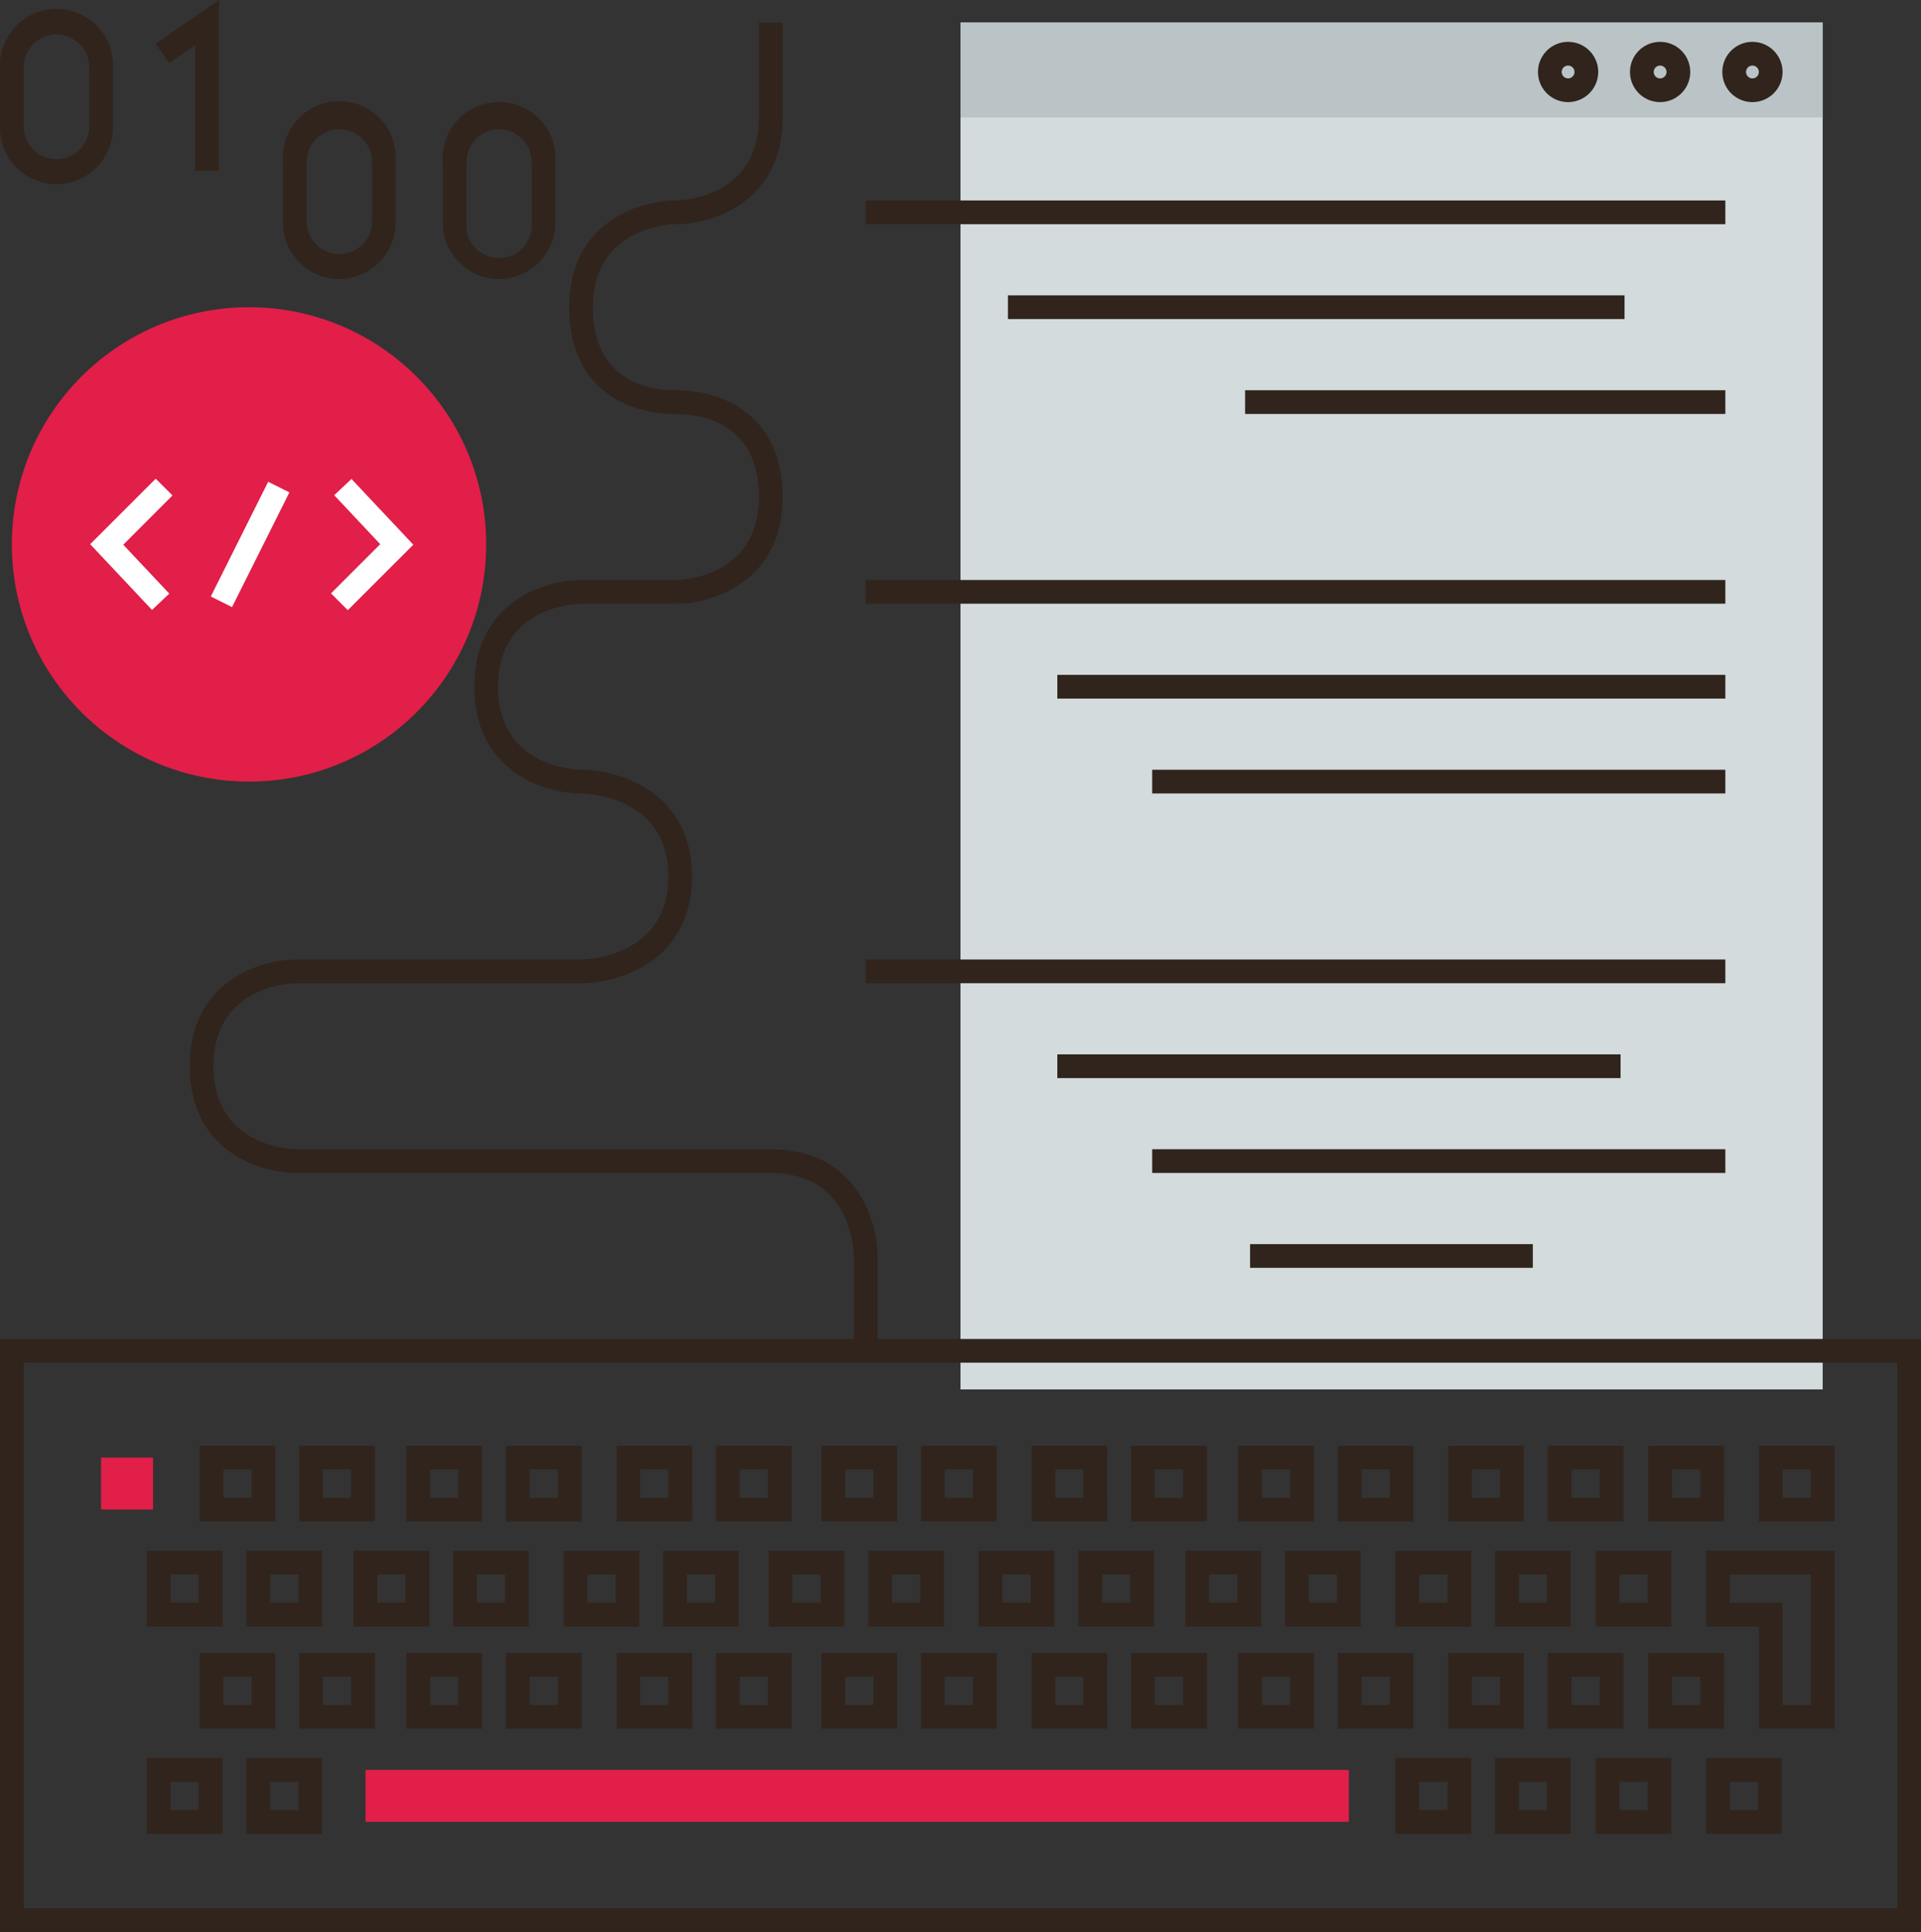 <svg id="Layer_3" data-name="Layer 3" xmlns="http://www.w3.org/2000/svg" viewBox="0 0 324 325.81"><rect x="0" y="0" width="324" height="325.81" fill="#333333" stroke="none"/><defs><style>.cls-1{fill:#d3dbdd;}.cls-2{fill:#30241c;}.cls-3{fill:#e11f48;}.cls-4{fill:#bac4c6;}.cls-5{fill:#fff;}</style></defs><title>ecommerce-solution</title><rect class="cls-1" x="162" y="3.81" width="145.42" height="230.5"/><path class="cls-2" d="M324,325.81H0v-100H324Zm-320-4H320v-92H4Z"/><rect class="cls-3" x="17.05" y="245.81" width="8.76" height="8.76"/><path class="cls-2" d="M46.43,256.58H33.67V243.81H46.43Zm-8.76-4h4.76v-4.77H37.67Z"/><path class="cls-2" d="M63.23,256.58H50.46V243.81H63.23Zm-8.77-4h4.77v-4.77H54.46Z"/><path class="cls-2" d="M81.3,256.58H68.54V243.81H81.3Zm-8.76-4H77.3v-4.77H72.54Z"/><path class="cls-2" d="M98.1,256.58H85.33V243.81H98.1Zm-8.77-4H94.1v-4.77H89.33Z"/><path class="cls-2" d="M116.72,256.58H104V243.81h12.76Zm-8.76-4h4.76v-4.77H108Z"/><path class="cls-2" d="M133.51,256.58H120.75V243.81h12.76Zm-8.76-4h4.76v-4.77h-4.76Z"/><path class="cls-2" d="M151.32,256.58H138.55V243.81h12.77Zm-8.77-4h4.77v-4.77h-4.77Z"/><path class="cls-2" d="M168.11,256.58H155.35V243.81h12.76Zm-8.76-4h4.76v-4.77h-4.76Z"/><path class="cls-2" d="M186.73,256.58H174V243.81h12.76Zm-8.76-4h4.76v-4.77H178Z"/><path class="cls-2" d="M203.53,256.58H190.77V243.81h12.76Zm-8.76-4h4.76v-4.77h-4.76Z"/><path class="cls-2" d="M221.6,256.58H208.84V243.81H221.6Zm-8.76-4h4.76v-4.77h-4.76Z"/><path class="cls-2" d="M238.4,256.58H225.63V243.81H238.4Zm-8.77-4h4.77v-4.77h-4.77Z"/><path class="cls-2" d="M257,256.58H244.26V243.81H257Zm-8.76-4H253v-4.77h-4.76Z"/><path class="cls-2" d="M273.82,256.58H261.05V243.81h12.77Zm-8.77-4h4.77v-4.77h-4.77Z"/><path class="cls-2" d="M290.79,256.58H278V243.81h12.76Zm-8.76-4h4.76v-4.77H282Z"/><path class="cls-2" d="M309.42,256.58H296.65V243.81h12.77Zm-8.77-4h4.77v-4.77h-4.77Z"/><path class="cls-2" d="M37.53,274.29H24.77V261.52H37.53Zm-8.76-4h4.76v-4.77H28.77Z"/><path class="cls-2" d="M54.33,274.29H41.56V261.52H54.33Zm-8.77-4h4.77v-4.77H45.56Z"/><path class="cls-2" d="M72.4,274.29H59.64V261.52H72.4Zm-8.76-4H68.4v-4.77H63.64Z"/><path class="cls-2" d="M89.2,274.29H76.43V261.52H89.2Zm-8.77-4H85.2v-4.77H80.43Z"/><path class="cls-2" d="M107.82,274.29H95.06V261.52h12.76Zm-8.76-4h4.76v-4.77H99.06Z"/><path class="cls-2" d="M124.61,274.29H111.85V261.52h12.76Zm-8.76-4h4.76v-4.77h-4.76Z"/><path class="cls-2" d="M142.41,274.29H129.65V261.52h12.76Zm-8.76-4h4.76v-4.77h-4.76Z"/><path class="cls-2" d="M159.21,274.29H146.45V261.52h12.76Zm-8.76-4h4.76v-4.77h-4.76Z"/><path class="cls-2" d="M177.83,274.29H165.07V261.52h12.76Zm-8.76-4h4.76v-4.77h-4.76Z"/><path class="cls-2" d="M194.63,274.29H181.87V261.52h12.76Zm-8.76-4h4.76v-4.77h-4.76Z"/><path class="cls-2" d="M212.7,274.29H199.94V261.52H212.7Zm-8.76-4h4.76v-4.77h-4.76Z"/><path class="cls-2" d="M229.5,274.29H216.74V261.52H229.5Zm-8.76-4h4.76v-4.77h-4.76Z"/><path class="cls-2" d="M248.12,274.29H235.36V261.52h12.76Zm-8.76-4h4.76v-4.77h-4.76Z"/><path class="cls-2" d="M264.91,274.29H252.15V261.52h12.76Zm-8.76-4h4.76v-4.77h-4.76Z"/><path class="cls-2" d="M281.89,274.29H269.13V261.52h12.76Zm-8.76-4h4.76v-4.77h-4.76Z"/><path class="cls-2" d="M46.43,291.54H33.67V278.77H46.43Zm-8.76-4h4.76v-4.77H37.67Z"/><path class="cls-2" d="M63.23,291.54H50.46V278.77H63.23Zm-8.77-4h4.77v-4.77H54.46Z"/><path class="cls-2" d="M81.3,291.54H68.54V278.77H81.3Zm-8.76-4H77.3v-4.77H72.54Z"/><path class="cls-2" d="M98.1,291.54H85.33V278.77H98.1Zm-8.77-4H94.1v-4.77H89.33Z"/><path class="cls-2" d="M116.72,291.54H104V278.77h12.76Zm-8.76-4h4.76v-4.77H108Z"/><path class="cls-2" d="M133.51,291.54H120.75V278.77h12.76Zm-8.76-4h4.76v-4.77h-4.76Z"/><path class="cls-2" d="M151.32,291.54H138.55V278.77h12.77Zm-8.77-4h4.77v-4.77h-4.77Z"/><path class="cls-2" d="M168.11,291.54H155.35V278.77h12.76Zm-8.76-4h4.76v-4.77h-4.76Z"/><path class="cls-2" d="M186.73,291.54H174V278.77h12.76Zm-8.76-4h4.76v-4.77H178Z"/><path class="cls-2" d="M203.53,291.54H190.77V278.77h12.76Zm-8.76-4h4.76v-4.77h-4.76Z"/><path class="cls-2" d="M221.6,291.54H208.84V278.77H221.6Zm-8.76-4h4.76v-4.77h-4.76Z"/><path class="cls-2" d="M238.4,291.54H225.63V278.77H238.4Zm-8.77-4h4.77v-4.77h-4.77Z"/><path class="cls-2" d="M257,291.54H244.26V278.77H257Zm-8.76-4H253v-4.77h-4.76Z"/><path class="cls-2" d="M273.82,291.54H261.05V278.77h12.77Zm-8.77-4h4.77v-4.77h-4.77Z"/><path class="cls-2" d="M290.79,291.54H278V278.77h12.76Zm-8.76-4h4.76v-4.77H282Z"/><path class="cls-2" d="M309.42,291.54H296.65V274.29h-8.9V261.52h21.67Zm-8.77-4h4.77v-22H291.75v4.77h8.9Z"/><path class="cls-2" d="M37.53,309.25H24.77V296.48H37.53Zm-8.76-4h4.76v-4.77H28.77Z"/><path class="cls-2" d="M54.33,309.25H41.56V296.48H54.33Zm-8.77-4h4.77v-4.77H45.56Z"/><rect class="cls-3" x="61.64" y="298.48" width="165.86" height="8.76"/><path class="cls-2" d="M248.12,309.25H235.36V296.48h12.76Zm-8.76-4h4.76v-4.77h-4.76Z"/><path class="cls-2" d="M264.91,309.25H252.15V296.48h12.76Zm-8.76-4h4.76v-4.77h-4.76Z"/><path class="cls-2" d="M281.89,309.25H269.13V296.48h12.76Zm-8.76-4h4.76v-4.77h-4.76Z"/><path class="cls-2" d="M300.52,309.25H287.75V296.48h12.77Zm-8.77-4h4.77v-4.77h-4.77Z"/><rect class="cls-4" x="162" y="3.81" width="145.42" height="16"/><path class="cls-2" d="M295.58,17.22a5.08,5.08,0,1,1,5.07-5.08A5.09,5.09,0,0,1,295.58,17.22Zm0-6.16a1.08,1.08,0,1,0,1.07,1.08A1.08,1.08,0,0,0,295.58,11.06Z"/><path class="cls-2" d="M280,17.22a5.08,5.08,0,1,1,5.08-5.08A5.09,5.09,0,0,1,280,17.22Zm0-6.16a1.08,1.08,0,1,0,1.08,1.08A1.09,1.09,0,0,0,280,11.06Z"/><path class="cls-2" d="M264.49,17.22a5.08,5.08,0,1,1,5.07-5.08A5.09,5.09,0,0,1,264.49,17.22Zm0-6.16a1.08,1.08,0,1,0,1.07,1.08A1.08,1.08,0,0,0,264.49,11.06Z"/><rect class="cls-2" x="146" y="33.81" width="145" height="4"/><rect class="cls-2" x="170" y="49.81" width="104" height="4"/><rect class="cls-2" x="210" y="65.81" width="81" height="4"/><rect class="cls-2" x="146" y="97.81" width="145" height="4"/><rect class="cls-2" x="178.33" y="113.81" width="112.67" height="4"/><rect class="cls-2" x="194.33" y="129.81" width="96.67" height="4"/><rect class="cls-2" x="146" y="161.81" width="145" height="4"/><rect class="cls-2" x="178.33" y="177.81" width="95" height="4"/><rect class="cls-2" x="194.33" y="193.81" width="96.67" height="4"/><rect class="cls-2" x="210.84" y="209.81" width="47.69" height="4"/><circle class="cls-3" cx="42" cy="91.81" r="40"/><polygon class="cls-5" points="25.64 102.86 15.21 91.77 26.26 80.73 29.09 83.55 20.79 91.86 28.55 100.11 25.64 102.86"/><polygon class="cls-5" points="58.66 102.9 55.83 100.07 64.13 91.77 56.37 83.51 59.28 80.77 69.71 91.86 58.66 102.9"/><rect class="cls-5" x="31.37" y="89.81" width="21.63" height="4" transform="translate(-58.8 88.48) rotate(-63.43)"/><path class="cls-2" d="M148,227.15h-4V211.81c0-.56-.23-14-14-14H50c-6.23,0-18-3.76-18-18s11.77-18,18-18H98c.6,0,14.72-.23,14.72-14s-14.12-14-14.72-14c-6.23,0-18-3.76-18-18s11.77-18,18-18h16c.57,0,14-.23,14-14,0-12.63-9.89-14-14.15-14-8.63,0-17.85-4.73-17.85-18,0-14.24,11.77-18,18-18,.57,0,14-.23,14-14v-16h4v16c0,14.24-11.77,18-18,18-.57,0-14,.24-14,14,0,12.64,9.69,14,13.85,14,8.78,0,18.15,4.73,18.15,18,0,14.24-11.77,18-18,18H98c-.57,0-14,.24-14,14s13.43,14,14,14c6.46,0,18.71,3.76,18.71,18s-12.25,18-18.72,18H50c-.57,0-14,.24-14,14s13.43,14,14,14h80c14.24,0,18,11.78,18,18Z"/><path class="cls-2" d="M9.52,31.06A9.53,9.53,0,0,1,0,21.54V11.34a9.53,9.53,0,1,1,19.05,0v10.2A9.54,9.54,0,0,1,9.52,31.06Zm0-25.25A5.53,5.53,0,0,0,4,11.34v10.2a5.53,5.53,0,0,0,11.05,0V11.34A5.54,5.54,0,0,0,9.52,5.81Z"/><path class="cls-2" d="M57.25,47.06a9.54,9.54,0,0,1-9.53-9.52V27.34a9.53,9.53,0,1,1,19,0v10.2A9.53,9.53,0,0,1,57.25,47.06Zm0-25.25a5.54,5.54,0,0,0-5.53,5.53v10.2a5.53,5.53,0,0,0,11.05,0V27.34A5.53,5.53,0,0,0,57.25,21.81Z"/><path class="cls-2" d="M84.19,47.06a9.53,9.53,0,0,1-9.52-9.52V27.34a9.52,9.52,0,1,1,19,0v10.2A9.53,9.53,0,0,1,84.19,47.06Zm0-25.25a5.53,5.53,0,0,0-5.52,5.53v10.2a5.52,5.52,0,1,0,11,0V27.34A5.53,5.53,0,0,0,84.19,21.81Z"/><polygon class="cls-2" points="36.91 28.81 32.91 28.81 32.91 7.63 28.52 10.66 26.25 7.37 36.91 0 36.91 28.81"/></svg>